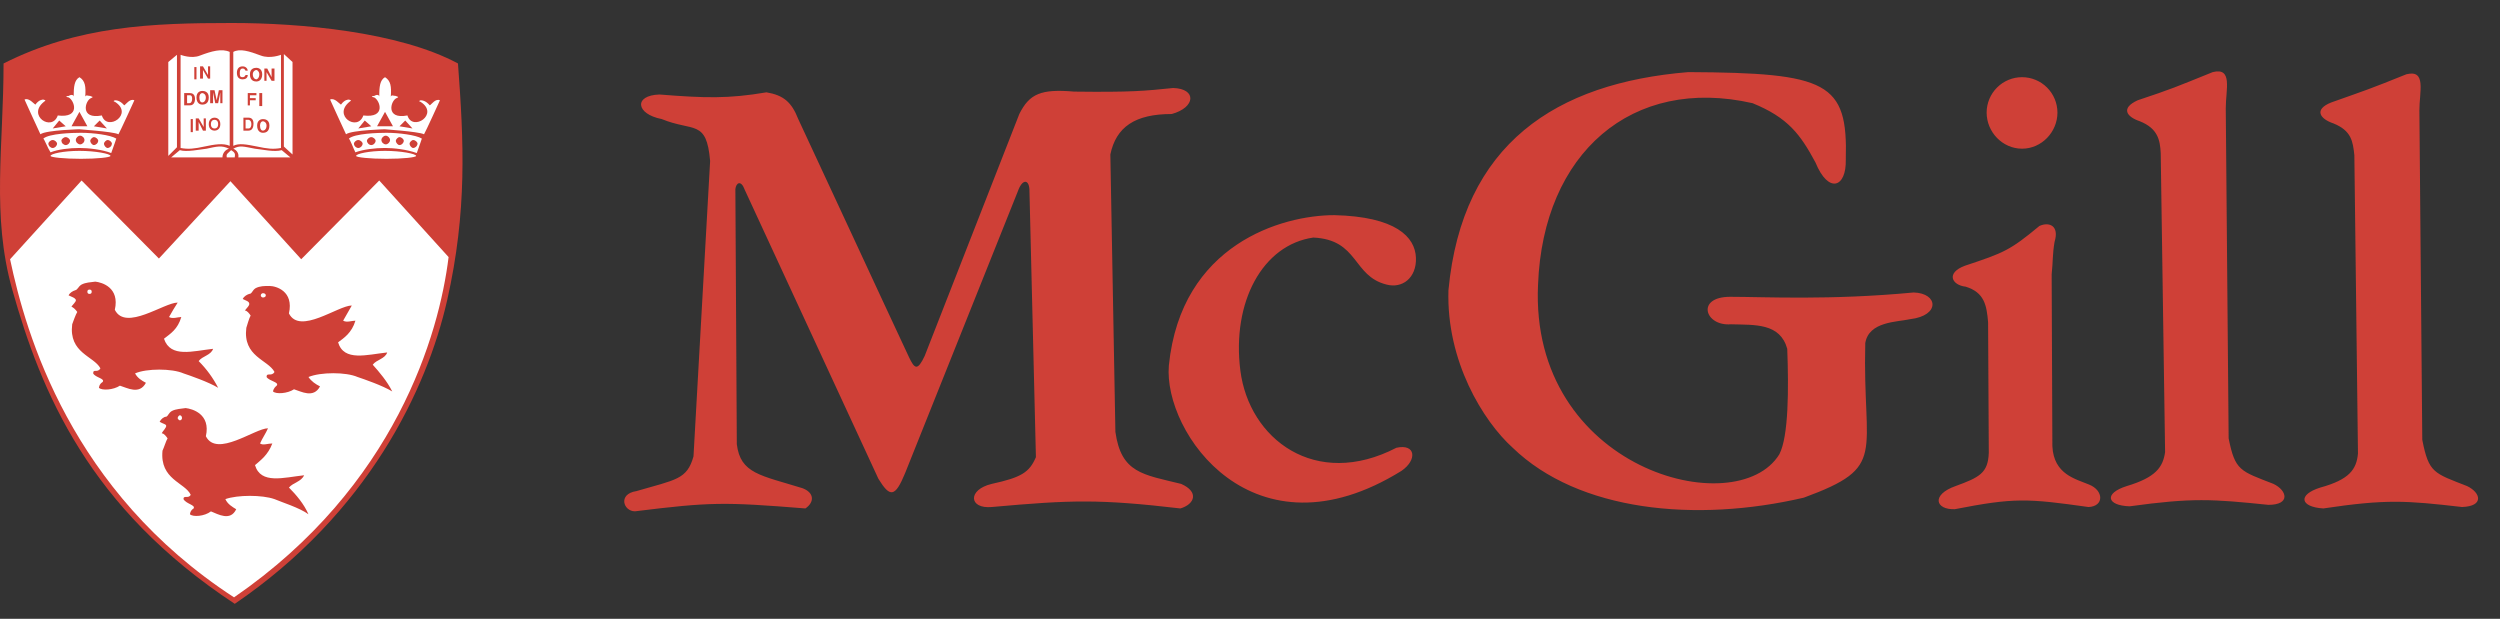 <svg width="101" height="25" viewBox="0 0 101 25" fill="none" xmlns="http://www.w3.org/2000/svg">
<rect x="0" y="0" width="101" height="25" fill="#333333" stroke="none"/>
<path fill-rule="evenodd" clip-rule="evenodd" d="M0.495 11.699C-0.351 8.693 0.144 5.92 0.144 2.564C3.15 1.046 6.128 0.929 9.367 0.929C12.14 0.929 16.109 1.28 18.502 2.564C18.736 5.716 18.882 8.517 18.064 12.136C17.247 15.726 14.883 20.718 9.484 24.395C3.588 20.513 1.662 15.844 0.495 11.699Z" fill="#CF4037"/>
<path fill-rule="evenodd" clip-rule="evenodd" d="M3.296 7.292L0.407 10.473C1.049 13.508 2.859 19.842 9.455 24.133C15.993 19.637 17.744 13.48 18.123 10.386L15.321 7.292L12.169 10.473L9.309 7.321L6.42 10.444L3.296 7.292ZM16.985 4.111C16.956 4.111 16.897 4.082 16.985 4.052C17.043 4.052 17.189 4.052 17.364 4.256C17.423 4.227 17.598 3.965 17.773 4.052C17.773 4.052 17.19 5.336 17.131 5.424C16.897 5.307 15.409 5.22 15.555 5.22C15.671 5.22 14.212 5.249 13.979 5.424C13.92 5.307 13.336 4.023 13.336 4.023C13.512 3.935 13.716 4.198 13.775 4.227C13.92 4.023 14.066 4.023 14.095 4.023C14.241 4.052 14.154 4.082 14.124 4.11C13.424 4.665 14.445 5.336 14.679 4.665C15.613 4.782 15.35 4.052 15.117 3.935C14.942 3.906 15.059 3.876 15.117 3.876C15.204 3.818 15.321 3.818 15.321 3.905C15.321 3.497 15.35 3.234 15.555 3.118C15.788 3.264 15.817 3.497 15.788 3.905C15.817 3.818 15.905 3.876 15.993 3.876C16.022 3.905 16.168 3.905 16.022 3.964C15.788 4.051 15.555 4.84 16.46 4.664C16.664 5.336 17.773 4.607 16.985 4.111ZM16.372 4.869L16.664 5.19L16.139 5.102L16.372 4.869ZM15.555 4.519L15.876 5.102H15.233L15.555 4.519ZM14.737 4.869L14.475 5.19L15 5.102L14.737 4.869Z" fill="white"/>
<path fill-rule="evenodd" clip-rule="evenodd" d="M14.357 6.154C14.27 5.978 14.153 5.657 14.095 5.599C14.328 5.394 15.262 5.365 15.613 5.365C16.109 5.365 16.81 5.453 17.043 5.599C17.043 5.599 16.926 5.949 16.838 6.183C16.43 6.037 15.905 5.978 15.554 5.978C15.146 5.978 14.679 6.037 14.357 6.154ZM16.692 5.657C16.78 5.657 16.868 5.745 16.868 5.803C16.865 5.849 16.845 5.892 16.813 5.924C16.781 5.956 16.738 5.976 16.692 5.979C16.634 5.979 16.547 5.891 16.547 5.803C16.547 5.745 16.634 5.657 16.692 5.657ZM16.137 5.54C16.225 5.54 16.313 5.627 16.313 5.686C16.313 5.774 16.225 5.861 16.137 5.861C16.079 5.861 15.992 5.774 15.992 5.686C15.992 5.628 16.079 5.54 16.137 5.54ZM15.583 5.482C15.67 5.482 15.758 5.57 15.758 5.657C15.758 5.745 15.67 5.833 15.583 5.833C15.538 5.83 15.495 5.81 15.463 5.778C15.43 5.746 15.411 5.703 15.408 5.657C15.408 5.57 15.496 5.482 15.583 5.482ZM14.999 5.54C15.087 5.54 15.175 5.627 15.175 5.686C15.175 5.774 15.087 5.861 14.999 5.861C14.912 5.861 14.824 5.774 14.824 5.686C14.824 5.628 14.912 5.54 14.999 5.54ZM14.474 5.657C14.562 5.657 14.65 5.745 14.65 5.803C14.65 5.891 14.562 5.979 14.474 5.979C14.386 5.979 14.299 5.891 14.299 5.803C14.299 5.745 14.386 5.657 14.474 5.657Z" fill="white"/>
<path fill-rule="evenodd" clip-rule="evenodd" d="M15.555 6.095C16.197 6.095 16.81 6.212 16.81 6.299C16.81 6.358 16.285 6.416 15.613 6.416C14.941 6.416 14.387 6.357 14.387 6.299C14.387 6.212 14.913 6.095 15.555 6.095ZM7.295 2.214C7.295 2.214 7.733 2.389 8.083 2.243C8.55 2.067 8.959 1.951 9.28 2.097V5.891C9.018 5.775 8.667 5.833 8.259 5.92C7.85 6.008 7.617 6.037 7.296 5.979V2.214H7.295ZM8.521 5.016C8.521 4.87 8.608 4.84 8.667 4.84C8.725 4.84 8.813 4.869 8.813 5.016C8.813 5.162 8.725 5.191 8.667 5.191C8.608 5.191 8.521 5.161 8.521 5.016ZM8.434 5.016C8.434 5.249 8.609 5.278 8.667 5.278C8.726 5.278 8.901 5.249 8.901 5.016C8.901 4.782 8.725 4.753 8.667 4.753C8.609 4.753 8.434 4.782 8.434 5.016ZM8.229 5.132L8.025 4.782H7.909V5.278H8.025V4.927L8.2 5.278H8.317V4.782H8.229V5.132ZM7.704 5.337H7.791V4.811H7.704V5.337ZM8.988 3.643H8.842L8.754 4.052L8.667 3.643H8.491V4.169H8.608V3.731L8.696 4.169H8.813L8.9 3.731V4.169H8.987L8.988 3.643ZM8.054 3.936C8.054 3.819 8.112 3.761 8.171 3.761C8.229 3.761 8.316 3.819 8.316 3.936C8.316 4.082 8.229 4.14 8.171 4.14C8.112 4.14 8.054 4.082 8.054 3.936ZM7.938 3.936C7.938 4.198 8.113 4.227 8.171 4.227C8.259 4.227 8.434 4.198 8.434 3.936C8.434 3.702 8.258 3.673 8.171 3.673C8.112 3.673 7.938 3.702 7.938 3.936ZM7.558 3.848H7.645C7.704 3.848 7.762 3.848 7.762 3.994C7.762 4.082 7.732 4.169 7.645 4.169H7.558V3.848ZM7.441 4.256H7.674C7.85 4.256 7.879 4.082 7.879 3.994C7.879 3.907 7.85 3.761 7.674 3.761H7.441V4.256ZM8.404 3.031L8.2 2.68H8.083V3.176H8.2V2.826L8.404 3.176H8.491V2.68H8.404V3.031ZM7.85 3.206H7.938V2.71H7.85V3.206ZM7.149 2.214L6.799 2.505V6.299L7.149 5.949V2.214Z" fill="white"/>
<path fill-rule="evenodd" clip-rule="evenodd" d="M6.915 6.358L7.265 6.066C7.528 6.154 8.083 6.037 8.345 6.008C8.754 5.92 8.958 5.862 9.25 6.008C9.174 6.03 9.108 6.076 9.061 6.139C9.013 6.202 8.988 6.279 8.987 6.358H6.915ZM11.731 6.358L11.38 6.066C11.089 6.154 10.593 6.037 10.3 6.008C9.834 5.92 9.688 5.862 9.425 6.008C9.571 6.066 9.658 6.211 9.629 6.358H11.731ZM11.468 2.184L11.818 2.505V6.241L11.468 5.92V2.184Z" fill="white"/>
<path fill-rule="evenodd" clip-rule="evenodd" d="M11.352 2.214C11.352 2.214 10.914 2.389 10.534 2.243C10.067 2.067 9.688 1.951 9.425 2.097V5.891C9.659 5.775 9.95 5.833 10.388 5.92C10.797 6.008 11.03 6.037 11.352 5.979V2.214ZM9.834 5.278H10.038C10.213 5.278 10.242 5.103 10.242 4.986C10.242 4.899 10.213 4.753 10.038 4.753H9.834V5.278ZM9.921 4.84H10.038C10.067 4.84 10.155 4.869 10.155 5.016C10.155 5.103 10.125 5.191 10.038 5.191H9.921V4.84ZM10.388 5.074C10.388 5.337 10.563 5.366 10.622 5.366C10.71 5.366 10.884 5.337 10.884 5.074C10.884 4.84 10.709 4.811 10.622 4.811C10.563 4.811 10.388 4.84 10.388 5.074ZM10.505 5.074C10.505 4.957 10.563 4.899 10.622 4.899C10.681 4.899 10.768 4.957 10.768 5.074C10.768 5.22 10.68 5.278 10.622 5.278C10.564 5.278 10.505 5.22 10.505 5.074ZM10.097 4.052H10.33V3.965H10.097V3.848H10.359V3.761H10.009V4.257H10.097V4.052ZM10.476 4.285H10.593V3.76H10.476V4.285ZM10.009 2.856C10.009 2.798 9.95 2.681 9.804 2.681C9.659 2.681 9.571 2.769 9.571 2.943C9.571 3.118 9.659 3.206 9.804 3.206C9.921 3.206 10.009 3.147 10.009 3.031H9.921C9.892 3.089 9.863 3.118 9.804 3.118C9.688 3.118 9.688 3.06 9.688 2.943C9.688 2.798 9.746 2.768 9.804 2.768C9.892 2.768 9.892 2.827 9.921 2.855L10.009 2.856ZM10.097 3.002C10.097 3.264 10.272 3.293 10.359 3.293C10.418 3.293 10.593 3.264 10.593 3.002C10.593 2.768 10.417 2.739 10.359 2.739C10.272 2.739 10.097 2.768 10.097 3.002ZM10.213 3.002C10.213 2.885 10.301 2.827 10.359 2.827C10.388 2.827 10.476 2.885 10.476 3.002C10.476 3.147 10.388 3.206 10.359 3.206C10.301 3.206 10.213 3.147 10.213 3.002ZM10.972 3.118L10.797 2.768H10.68V3.264H10.768V2.914L10.972 3.264H11.089V2.768H10.972V3.118ZM9.338 6.066C9.192 6.212 9.133 6.212 9.162 6.358H9.483C9.513 6.212 9.484 6.154 9.338 6.066Z" fill="white"/>
<path fill-rule="evenodd" clip-rule="evenodd" d="M2.917 13.099C2.947 13.012 3.064 12.691 3.122 12.603C3.063 12.515 2.946 12.399 2.888 12.399C2.917 12.312 3.092 12.195 3.064 12.107C3.005 12.019 2.947 12.019 2.771 11.932C2.83 11.815 2.947 11.757 3.034 11.728C3.151 11.699 3.151 11.582 3.297 11.495C3.472 11.407 3.647 11.407 3.851 11.378C4.114 11.407 4.843 11.611 4.639 12.516C5.077 13.392 6.624 12.224 7.179 12.224C7.062 12.4 6.945 12.604 6.829 12.808C6.974 12.895 7.179 12.808 7.325 12.808C7.179 13.305 6.887 13.479 6.625 13.684C6.887 14.472 7.792 14.18 8.609 14.092C8.522 14.355 8.171 14.384 8.026 14.588C8.343 14.905 8.609 15.269 8.814 15.668C8.434 15.435 7.676 15.173 7.413 15.085C6.946 14.881 5.924 14.881 5.457 15.085C5.545 15.26 5.72 15.377 5.895 15.465C5.633 15.961 5.137 15.668 4.844 15.581C4.582 15.756 4.115 15.785 3.998 15.668C3.998 15.668 3.998 15.522 4.144 15.435C4.261 15.29 3.852 15.259 3.764 15.085C3.764 14.881 3.94 15.085 4.057 14.881C3.793 14.383 2.771 14.267 2.917 13.099ZM3.617 11.699C3.676 11.699 3.705 11.728 3.705 11.786C3.705 11.845 3.676 11.874 3.617 11.874C3.559 11.874 3.53 11.845 3.53 11.786C3.53 11.728 3.559 11.699 3.617 11.699ZM9.951 13.245C9.98 13.158 10.068 12.837 10.126 12.749C10.068 12.662 9.98 12.546 9.893 12.546C9.951 12.458 10.097 12.341 10.068 12.254C10.039 12.166 9.98 12.166 9.806 12.079C9.864 11.962 9.981 11.903 10.068 11.874C10.185 11.874 10.185 11.728 10.331 11.64C10.506 11.553 10.681 11.553 10.886 11.553C11.148 11.553 11.878 11.757 11.673 12.662C12.111 13.539 13.658 12.342 14.213 12.342L13.863 12.955C14.008 13.042 14.213 12.955 14.359 12.955C14.213 13.451 13.892 13.655 13.659 13.83C13.892 14.618 14.826 14.326 15.643 14.239C15.556 14.501 15.205 14.53 15.059 14.735C15.322 15.027 15.643 15.406 15.847 15.815C15.468 15.581 14.709 15.319 14.446 15.231C13.98 15.027 12.958 15.027 12.462 15.231C12.579 15.406 12.753 15.523 12.929 15.61C12.666 16.107 12.17 15.815 11.878 15.727C11.615 15.902 11.148 15.932 11.031 15.815C11.031 15.815 11.031 15.698 11.177 15.581C11.294 15.435 10.886 15.405 10.769 15.231C10.769 15.027 10.973 15.231 11.09 15.027C10.827 14.529 9.805 14.412 9.951 13.245ZM10.622 11.845C10.681 11.845 10.739 11.873 10.739 11.932C10.739 11.991 10.681 12.019 10.622 12.019C10.593 12.019 10.535 11.99 10.535 11.932C10.535 11.874 10.593 11.845 10.622 11.845ZM6.565 18.207C6.624 18.091 6.711 17.798 6.77 17.711C6.711 17.623 6.624 17.507 6.536 17.507C6.565 17.419 6.74 17.273 6.712 17.187C6.683 17.127 6.595 17.127 6.449 17.04C6.507 16.924 6.624 16.836 6.712 16.836C6.799 16.807 6.799 16.691 6.945 16.603C7.12 16.515 7.325 16.515 7.5 16.486C7.762 16.515 8.521 16.72 8.317 17.624C8.755 18.5 10.302 17.303 10.827 17.303C10.739 17.507 10.593 17.712 10.506 17.916C10.623 18.003 10.827 17.916 11.002 17.916C10.827 18.383 10.535 18.588 10.302 18.791C10.535 19.58 11.469 19.288 12.286 19.201C12.169 19.463 11.849 19.493 11.673 19.697C11.965 19.989 12.286 20.368 12.461 20.777C12.111 20.514 11.352 20.28 11.089 20.164C10.593 19.989 9.601 19.989 9.105 20.164C9.193 20.368 9.396 20.485 9.543 20.573C9.309 21.069 8.813 20.777 8.522 20.66C8.259 20.864 7.792 20.893 7.675 20.777C7.675 20.777 7.675 20.631 7.821 20.543C7.909 20.397 7.529 20.368 7.412 20.164C7.412 19.989 7.617 20.164 7.705 19.989C7.471 19.491 6.449 19.375 6.565 18.207ZM7.266 16.777C7.324 16.777 7.353 16.836 7.353 16.894C7.353 16.924 7.324 16.982 7.266 16.982C7.236 16.982 7.178 16.924 7.178 16.894C7.178 16.836 7.237 16.777 7.266 16.777Z" fill="#CF4037"/>
<path fill-rule="evenodd" clip-rule="evenodd" d="M4.64 4.111C4.611 4.111 4.552 4.082 4.64 4.052C4.698 4.052 4.844 4.052 5.019 4.256C5.078 4.227 5.253 3.965 5.428 4.052C5.428 4.052 4.844 5.336 4.786 5.424C4.552 5.307 3.064 5.22 3.209 5.22C3.326 5.22 1.867 5.249 1.633 5.424C1.575 5.307 0.991 4.023 0.991 4.023C1.166 3.935 1.371 4.198 1.429 4.227C1.575 4.023 1.721 4.023 1.75 4.023C1.896 4.052 1.809 4.082 1.779 4.11C1.079 4.665 2.1 5.336 2.334 4.665C3.268 4.782 3.005 4.052 2.772 3.935C2.596 3.906 2.713 3.876 2.772 3.876C2.86 3.818 2.976 3.818 2.976 3.905C2.976 3.497 3.005 3.234 3.21 3.118C3.444 3.264 3.473 3.497 3.444 3.905C3.473 3.818 3.56 3.876 3.647 3.876C3.677 3.905 3.823 3.905 3.677 3.964C3.443 4.051 3.209 4.84 4.115 4.664C4.319 5.336 5.428 4.607 4.64 4.111ZM4.027 4.869L4.319 5.19L3.793 5.102L4.027 4.869ZM3.209 4.519L3.53 5.102H2.888L3.209 4.519ZM2.393 4.869L2.13 5.19L2.655 5.102L2.393 4.869Z" fill="white"/>
<path fill-rule="evenodd" clip-rule="evenodd" d="M2.042 6.154C1.925 5.978 1.808 5.657 1.75 5.599C1.984 5.394 2.917 5.365 3.268 5.365C3.764 5.365 4.464 5.453 4.698 5.599C4.698 5.599 4.581 5.949 4.493 6.183C4.114 6.037 3.56 5.978 3.209 5.978C2.8 5.978 2.333 6.037 2.042 6.154ZM4.347 5.657C4.435 5.657 4.522 5.745 4.522 5.803C4.519 5.849 4.5 5.892 4.468 5.924C4.435 5.956 4.393 5.976 4.347 5.979C4.289 5.979 4.201 5.891 4.201 5.803C4.201 5.745 4.289 5.657 4.347 5.657ZM3.793 5.54C3.88 5.54 3.968 5.627 3.968 5.686C3.965 5.731 3.945 5.774 3.913 5.806C3.881 5.838 3.838 5.858 3.793 5.861C3.734 5.861 3.647 5.774 3.647 5.686C3.647 5.628 3.735 5.54 3.793 5.54ZM3.238 5.482C3.326 5.482 3.413 5.57 3.413 5.657C3.413 5.745 3.326 5.833 3.238 5.833C3.15 5.833 3.063 5.745 3.063 5.657C3.063 5.57 3.151 5.482 3.238 5.482ZM2.655 5.54C2.742 5.54 2.83 5.627 2.83 5.686C2.83 5.774 2.742 5.861 2.655 5.861C2.609 5.858 2.567 5.838 2.534 5.806C2.502 5.774 2.483 5.731 2.48 5.686C2.479 5.628 2.567 5.54 2.655 5.54ZM2.129 5.657C2.217 5.657 2.305 5.745 2.305 5.803C2.305 5.891 2.217 5.979 2.129 5.979C2.042 5.979 1.954 5.891 1.954 5.803C1.954 5.745 2.042 5.657 2.129 5.657Z" fill="white"/>
<path fill-rule="evenodd" clip-rule="evenodd" d="M3.209 6.095C3.851 6.095 4.464 6.212 4.464 6.299C4.464 6.358 3.939 6.416 3.267 6.416C2.595 6.416 2.041 6.357 2.041 6.299C2.042 6.212 2.567 6.095 3.209 6.095Z" fill="white"/>
<path fill-rule="evenodd" clip-rule="evenodd" d="M81.691 3.118C82.07 3.119 82.433 3.269 82.701 3.537C82.969 3.805 83.12 4.169 83.121 4.548C83.121 5.336 82.479 6.007 81.691 6.007C80.902 6.007 80.26 5.336 80.26 4.548C80.261 4.169 80.412 3.805 80.68 3.537C80.948 3.269 81.312 3.118 81.691 3.118ZM95.262 18.324C95.203 18.966 94.912 19.375 93.745 19.696C92.81 19.988 92.927 20.484 93.862 20.541C96.4 20.162 97.188 20.221 99.465 20.483C100.37 20.454 100.223 19.899 99.669 19.637C98.326 19.111 98.123 19.111 97.86 17.769L97.743 4.46C97.743 3.701 98.035 2.797 97.217 3.001C95.699 3.614 95.582 3.643 94.182 4.139C93.452 4.431 93.744 4.81 94.269 4.985C94.999 5.278 95.057 5.715 95.116 6.27L95.262 18.324ZM87.47 18.265C87.382 18.878 87.091 19.287 85.922 19.637C84.989 19.93 85.106 20.425 86.039 20.455C88.579 20.105 89.367 20.162 91.643 20.396C92.548 20.396 92.402 19.813 91.848 19.549C90.505 19.024 90.3 19.024 90.037 17.711L89.921 4.373C89.921 3.614 90.213 2.71 89.395 2.913C87.878 3.526 87.761 3.585 86.36 4.052C85.66 4.373 85.922 4.723 86.448 4.898C87.177 5.19 87.265 5.657 87.293 6.182L87.47 18.265ZM80.319 13.012C80.26 12.341 80.174 11.815 79.415 11.582C78.859 11.523 78.597 11.027 79.385 10.735C80.961 10.21 81.195 10.122 82.391 9.13C82.77 8.955 83.209 9.101 83.004 9.772C82.916 10.297 82.945 10.531 82.887 11.086L82.916 18.031C82.975 19.169 83.851 19.346 84.404 19.579C84.988 19.813 85.017 20.455 84.375 20.484C81.894 20.133 81.369 20.104 78.975 20.571C78.188 20.601 78.012 19.988 79.005 19.637C79.968 19.286 80.319 19.111 80.347 18.294L80.319 13.012ZM58.517 11.728C59.073 5.803 62.866 3.352 68.207 2.913C73.84 2.943 74.658 3.322 74.57 6.445C74.599 7.583 73.869 7.846 73.344 6.562C72.731 5.424 72.235 4.753 70.805 4.169C65.931 3.06 62.341 6.183 62.137 11.495C61.786 18.967 70.163 21.155 71.885 18.354C72.264 17.624 72.264 15.698 72.205 14.093C71.914 13.042 70.892 13.13 69.929 13.101C68.879 13.188 68.499 11.991 69.9 11.991C71.272 11.991 73.927 12.137 77.313 11.816C78.306 11.845 78.393 12.75 77.168 12.895C76.642 13.012 75.503 12.983 75.357 13.859C75.24 18.411 76.292 18.85 72.876 20.105C68.499 21.126 63.771 20.659 61.115 18.091C59.918 17.011 58.429 14.588 58.517 11.728ZM47.222 14.763C47.718 9.86 51.804 8.692 53.905 8.692C56.386 8.751 57.173 9.568 57.204 10.414C57.233 11.232 56.648 11.669 56.006 11.494C54.635 11.144 54.897 9.684 53.059 9.597C51.015 9.888 49.76 12.194 50.11 14.967C50.461 17.74 53.145 19.782 56.414 18.09C57.203 17.914 57.261 18.586 56.618 19.024C50.637 22.732 46.989 17.478 47.222 14.763ZM28.689 6.503C28.543 4.81 28.018 5.336 26.733 4.81C25.682 4.606 25.595 3.848 26.645 3.818C28.484 3.964 29.418 3.993 30.965 3.73C31.665 3.847 31.986 4.139 32.249 4.81C33.533 7.554 35.43 11.669 36.715 14.412C36.948 14.909 37.065 14.996 37.356 14.383L41.18 4.606C41.589 3.788 42.056 3.585 43.398 3.701C45.703 3.73 46.258 3.672 47.397 3.555C48.36 3.585 48.302 4.343 47.338 4.606C45.85 4.606 45.091 5.131 44.858 6.24L45.062 17.448C45.295 19.111 46.171 19.169 47.718 19.549C48.447 19.87 48.272 20.367 47.689 20.541C44.42 20.162 43.31 20.192 40.071 20.483C39.137 20.571 39.078 19.782 40.071 19.548C41.268 19.286 41.589 19.082 41.851 18.469L41.588 7.64C41.559 7.232 41.296 7.232 41.121 7.728L36.568 19.111C36.16 20.103 35.955 20.103 35.488 19.344L30.088 7.669C29.942 7.261 29.738 7.377 29.709 7.64L29.767 17.944C29.913 19.14 30.73 19.199 32.423 19.724C32.89 19.899 32.919 20.278 32.54 20.541C29.242 20.278 28.717 20.278 25.652 20.657C25.185 20.657 24.952 19.957 25.711 19.841C27.316 19.373 27.754 19.373 28.017 18.44L28.689 6.503Z" fill="#CF4037"/>
</svg>
